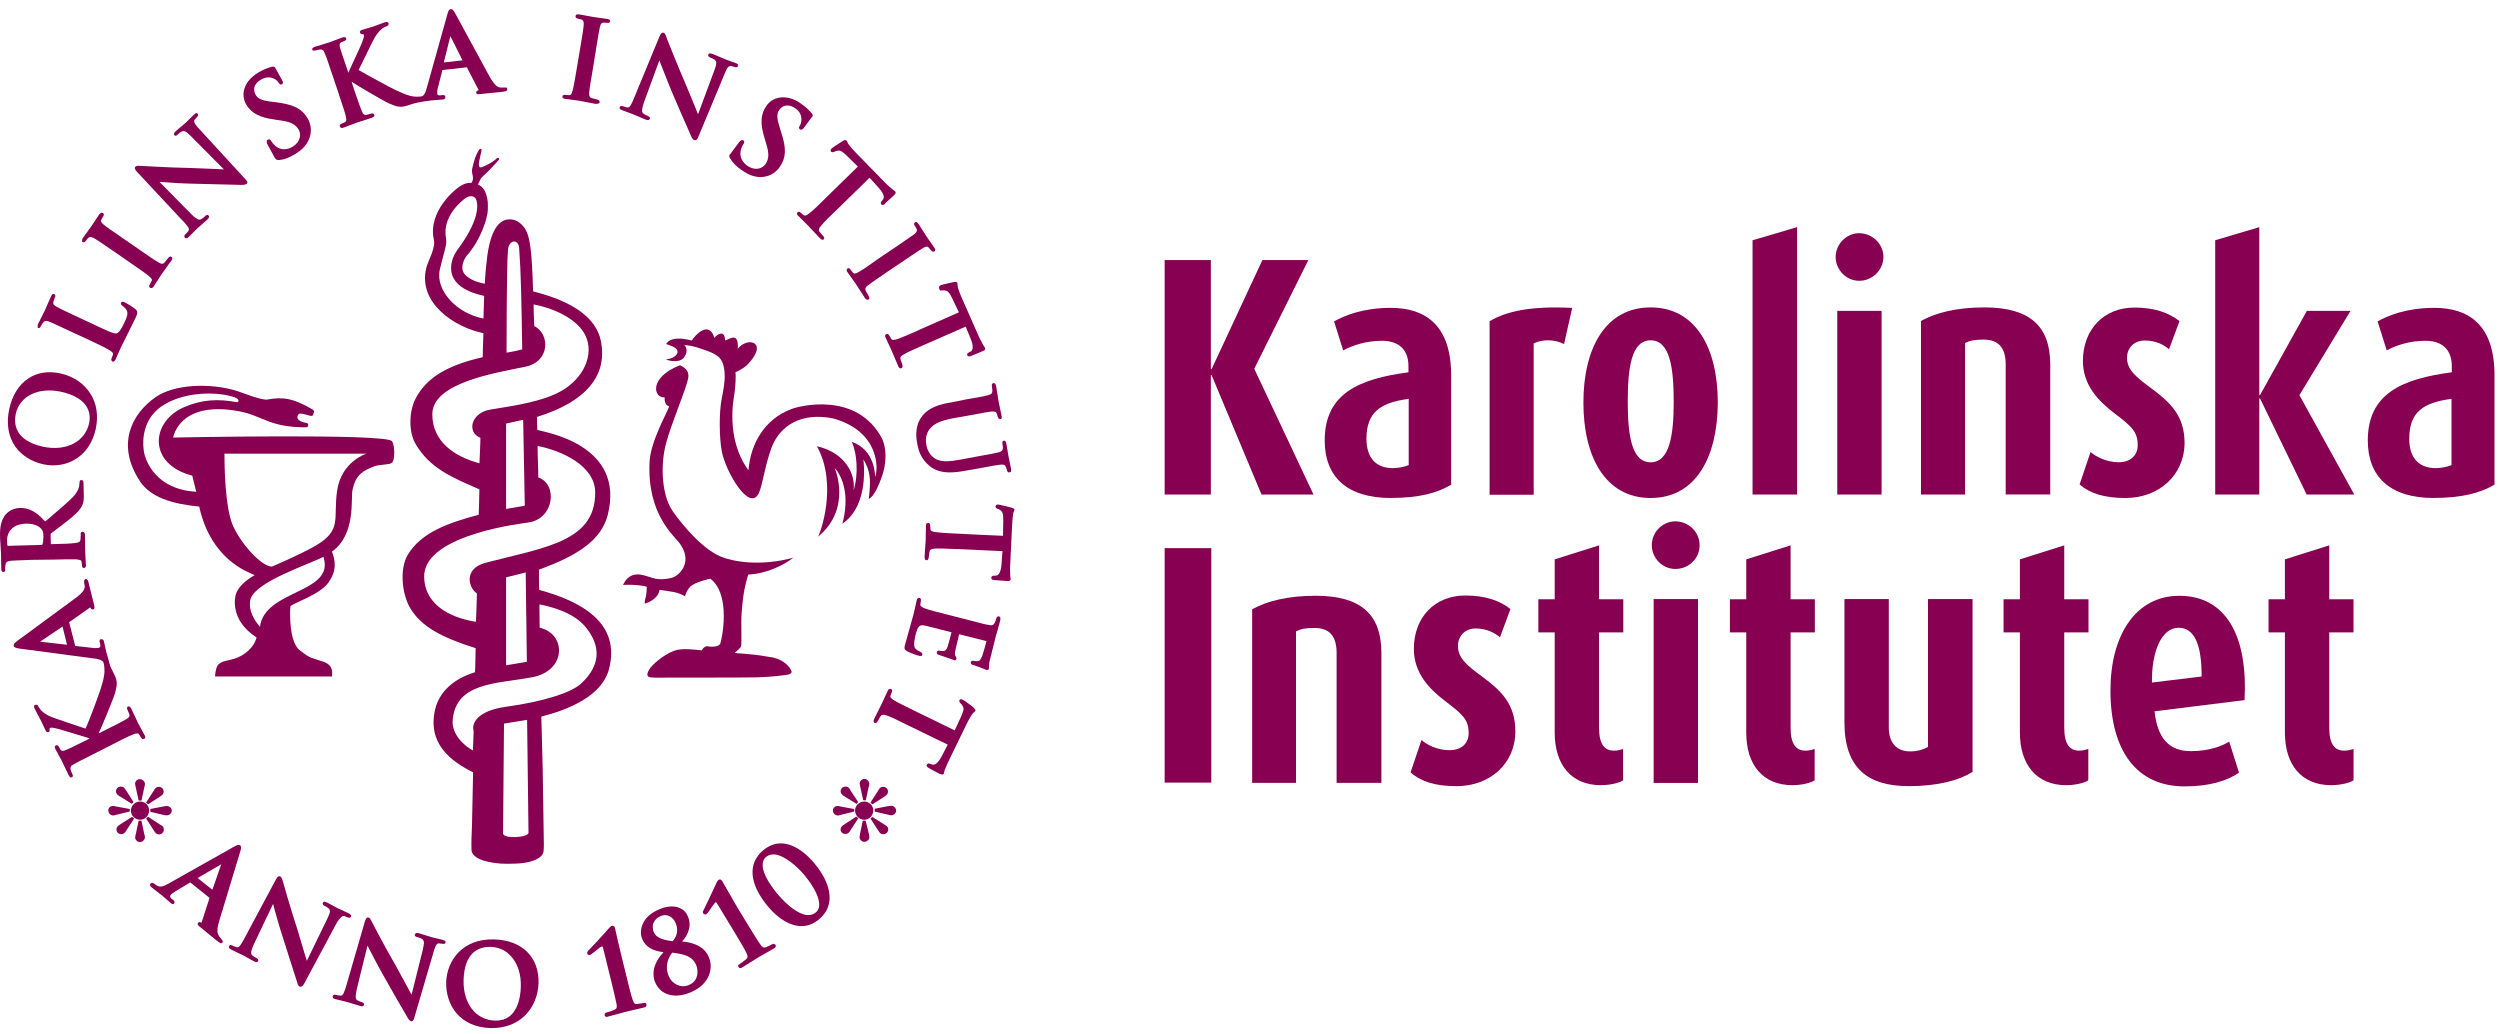 <?xml version="1.0" encoding="UTF-8"?>
<svg id="Karolinska" xmlns="http://www.w3.org/2000/svg" viewBox="0 0 500 206.76">
  <defs>
    <style>
      .cls-1 {
        fill: #870052;
        stroke-width: 0px;
      }
    </style>
  </defs>
  <g>
    <polygon class="cls-1" points="252.3 98.9 242.31 75.01 242.17 75.01 242.17 98.9 232.93 98.9 232.93 52.01 242.17 52.01 242.17 73.85 242.31 73.85 252.48 52.01 261.67 52.01 250.85 73.75 262.7 98.9 252.3 98.9"/>
    <g>
      <path class="cls-1" d="M281.74,79.77c-5.65.75-8.45,2.66-8.45,7.98,0,3.73,1.82,5.88,5.32,5.88,1.21,0,2.47-.33,3.13-.61v-13.25h0ZM278.19,99.6c-8.82,0-13.25-4.25-13.25-11.52,0-9.43,6.95-12.32,16.75-13.62v-1.21c0-3.45-2.05-5.09-5.27-5.09s-5.79.89-7.79,1.91l-1.82-5.79c2.1-1.17,5.79-2.71,11.34-2.71,6.86,0,12.08,3.41,12.08,13.48v21.88c-2.66,1.63-6.35,2.66-12.04,2.66"/>
      <path class="cls-1" d="M312.81,68.81c-2.05-1.03-4.39-.93-6.07-.14v30.28h-8.82v-34.71c3.36-1.96,8.03-3.08,16.52-2.66l-1.63,7.23Z"/>
      <path class="cls-1" d="M330.12,68.06c-3.87,0-4.57,5.6-4.57,12.27s.75,12.13,4.57,12.13,4.62-5.46,4.62-12.08c0-6.67-.7-12.32-4.62-12.32M330.12,99.6c-9.01,0-13.44-8.17-13.44-19.08s4.43-19.04,13.44-19.04,13.44,8.12,13.44,19.04c-.05,10.92-4.39,19.08-13.44,19.08"/>
      <polygon class="cls-1" points="350.51 98.9 350.51 48.05 359.42 45.43 359.42 98.9 350.51 98.9"/>
      <path class="cls-1" d="M367.45,62.18h8.87v36.72h-8.87v-36.72ZM371.84,56.16c-2.57,0-4.71-2.19-4.71-4.76s2.15-4.76,4.71-4.76,4.85,2.1,4.85,4.76c-.05,2.61-2.19,4.76-4.85,4.76"/>
      <path class="cls-1" d="M401.14,98.9v-25.99c0-3.22-1.31-4.99-4.43-4.99-1.82,0-2.75.19-3.69.7v30.28h-8.82v-34.71c2.94-1.63,7.09-2.71,12.69-2.71,9.01,0,13.16,3.69,13.16,11.43v25.99h-8.91Z"/>
      <path class="cls-1" d="M425.07,99.6c-4.15,0-7.05-.89-9.15-2.71l2.19-6.49c1.03.93,3.22,2.05,5.6,2.05s3.83-1.35,3.83-3.41c0-2.66-1.17-3.73-4.43-6.21-3.45-2.61-6.53-5.79-6.53-10.64,0-6.25,4.15-10.68,10.31-10.68,3.97,0,6.86,1.03,9.01,2.71l-2.1,5.65c-.89-.84-2.57-1.77-4.85-1.77s-3.55,1.63-3.55,3.45c0,2.38,1.73,3.83,4.99,6.21,3.83,2.85,6.53,5.51,6.53,10.92-.09,6.3-5.04,10.92-11.85,10.92"/>
      <polygon class="cls-1" points="461.33 98.9 452 79.68 451.86 79.68 451.86 98.9 443.04 98.9 443.04 48.05 451.86 45.43 451.86 79.03 452 79.03 461.37 62.18 470.1 62.18 459.88 79.03 470.85 98.9 461.33 98.9"/>
      <path class="cls-1" d="M490.3,79.77c-5.69.75-8.45,2.66-8.45,7.98,0,3.73,1.82,5.88,5.32,5.88,1.21,0,2.47-.33,3.13-.61v-13.25h0ZM486.76,99.6c-8.77,0-13.2-4.25-13.2-11.52,0-9.43,6.95-12.32,16.8-13.62v-1.21c0-3.45-2.05-5.09-5.27-5.09s-5.79.89-7.75,1.91l-1.82-5.79c2.1-1.17,5.79-2.71,11.34-2.71,6.91,0,12.04,3.41,12.04,13.48v21.88c-2.75,1.63-6.44,2.66-12.13,2.66"/>
      <rect class="cls-1" x="232.93" y="109.63" width="9.33" height="46.89"/>
      <path class="cls-1" d="M267.32,156.57v-25.99c0-3.22-1.31-4.99-4.43-4.99-1.82,0-2.71.19-3.69.7v30.28h-8.77v-34.71c2.94-1.63,7.09-2.71,12.69-2.71,9.01,0,13.16,3.69,13.16,11.43v25.99h-8.96Z"/>
      <path class="cls-1" d="M291.26,157.23c-4.15,0-7.05-.89-9.15-2.75l2.19-6.49c1.03.98,3.22,2.05,5.6,2.05s3.83-1.35,3.83-3.41c0-2.66-1.17-3.73-4.43-6.21-3.45-2.57-6.53-5.79-6.53-10.64,0-6.3,4.15-10.68,10.31-10.68,3.97,0,6.91,1.03,9.01,2.71l-2.1,5.65c-.89-.79-2.61-1.77-4.85-1.77s-3.55,1.63-3.55,3.5c0,2.38,1.68,3.83,4.95,6.21,3.83,2.85,6.53,5.51,6.53,10.92,0,6.3-4.99,10.92-11.8,10.92"/>
      <path class="cls-1" d="M320.23,157.04c-6.02,0-9.29-4.11-9.29-10.54v-20.02h-3.27v-6.63h3.27v-7.98l8.87-2.8v10.78h4.85v6.63h-4.85v19.08c0,3.41,1.17,4.57,2.99,4.57.84,0,1.35-.19,1.82-.33v6.25c-.51.42-2.33.98-4.39.98"/>
      <path class="cls-1" d="M330.73,119.81h8.87v36.77h-8.87v-36.77ZM335.07,113.79c-2.61,0-4.71-2.19-4.71-4.76s2.1-4.76,4.71-4.76,4.85,2.1,4.85,4.76-2.15,4.76-4.85,4.76"/>
      <path class="cls-1" d="M358.54,157.04c-6.02,0-9.29-4.11-9.29-10.54v-20.02h-3.27v-6.63h3.27v-7.98l8.87-2.8v10.78h4.85v6.63h-4.85v19.08c0,3.41,1.17,4.57,2.99,4.57.79,0,1.35-.19,1.82-.33v6.25c-.51.42-2.33.98-4.39.98"/>
      <path class="cls-1" d="M381.77,157.23c-8.17,0-12.88-3.55-12.88-12.74v-24.68h8.87v25.71c0,2.94,1.45,4.76,4.29,4.76,1.35,0,2.57-.33,3.55-.89v-29.58h8.91v34.57c-2.66,1.68-6.95,2.85-12.74,2.85"/>
      <path class="cls-1" d="M413.27,157.04c-5.97,0-9.29-4.11-9.29-10.54v-20.02h-3.27v-6.63h3.27v-7.98l8.87-2.8v10.78h4.85v6.63h-4.85v19.08c0,3.41,1.17,4.57,2.99,4.57.84,0,1.35-.19,1.82-.33v6.25c-.51.42-2.33.98-4.39.98"/>
      <path class="cls-1" d="M435.71,125.55c-3.27,0-5.41,4.48-5.32,10.96l9.94-1.21c0-6.21-1.35-9.75-4.62-9.75M430.91,142.25c.56,5.32,2.85,7.98,7.23,7.98,3.73,0,6.3-1.03,7.7-1.91l1.96,6.21c-2.33,1.63-5.93,2.75-10.87,2.75-9.66,0-14.84-7.19-14.84-19.18,0-11.06,5.04-18.94,13.76-18.94,9.29,0,13.76,7.93,13.06,20.86l-18.01,2.24Z"/>
      <path class="cls-1" d="M466.27,157.04c-6.02,0-9.29-4.11-9.29-10.54v-20.02h-3.27v-6.63h3.27v-7.98l8.87-2.8v10.78h4.85v6.63h-4.85v19.08c0,3.41,1.17,4.57,2.99,4.57.84,0,1.35-.19,1.87-.33v6.25c-.51.42-2.38.98-4.43.98"/>
    </g>
  </g>
  <g>
    <g>
      <path class="cls-1" d="M25.95,161.8l-2.57-.47s-.14-.05-.23-.05c-.19-.05-.37-.09-.51-.09-.56,0-.98.37-.98.89,0,.42.23.79.61.93.14.05.23.09.33.09s.19,0,.28-.05l3.08-.75v-.51Z"/>
      <path class="cls-1" d="M25.3,158.21s-.09-.14-.14-.19c-.19-.33-.42-.7-.98-.7s-.98.42-.98.93c0,.61.51.89.84,1.07l2.33,1.45.33-.37-1.4-2.19Z"/>
      <path class="cls-1" d="M28.05,163.95c.98,0,1.77-.84,1.77-1.87s-.84-1.77-1.82-1.77-1.82.84-1.82,1.82c0,1.03.84,1.82,1.87,1.82"/>
      <path class="cls-1" d="M28.29,164.13h-.56l-.56,2.66c-.05.19-.14.51-.14.7,0,.47.47.93.93.93.51,0,1.03-.47,1.03-.93,0-.14-.05-.37-.14-.7l-.56-2.66Z"/>
      <path class="cls-1" d="M31.79,166.88c.56,0,.98-.42.98-.98s-.37-.79-.75-.98c-.05-.05-.09-.05-.14-.09l-2.29-1.49-.37.37,1.73,2.66c.19.28.42.51.84.51"/>
      <path class="cls-1" d="M33.42,163.06c.51,0,.93-.47.93-.93,0-.51-.47-.93-.98-.93-.19,0-.56.05-.7.09l-2.61.51v.56l2.61.61s.14,0,.19.05h0v-.05.05c.19,0,.37.05.56.05"/>
      <path class="cls-1" d="M31.97,159.33h0c.37-.23.75-.47.75-1.03,0-.51-.42-.93-.93-.93-.61,0-.84.42-1.03.75-.05.05-.05.09-.09.14l-1.45,2.24.37.37,2.19-1.4c.09-.09.14-.09.19-.14"/>
      <path class="cls-1" d="M28.29,160.12l.56-2.61s0-.09.05-.19c.05-.19.09-.37.09-.51,0-.51-.47-.98-1.03-.98-.42,0-.75.23-.89.61-.09.28-.05.42,0,.65l.65,2.99.56.05h0Z"/>
      <path class="cls-1" d="M24.13,164.83h0s-.09.05-.14.09c-.33.19-.7.47-.7.98s.42.93.93.93c.47,0,.7-.19.93-.56l1.68-2.57-.42-.33-2.29,1.45Z"/>
      <path class="cls-1" d="M170.83,161.8l-2.57-.47s-.14,0-.19-.05c-.19-.05-.42-.09-.51-.09-.47,0-.98.33-.98.89,0,.42.23.79.61.93.14.05.23.09.33.09s.23,0,.33-.05l2.99-.75v-.51Z"/>
      <path class="cls-1" d="M170.18,158.21s-.09-.14-.09-.19h0c-.19-.33-.42-.7-.98-.7s-.98.42-.98.93c0,.56.47.84.84,1.07l2.33,1.45.33-.37-1.45-2.19Z"/>
      <path class="cls-1" d="M172.88,163.95c.98,0,1.77-.84,1.77-1.87s-.84-1.77-1.82-1.77-1.82.84-1.82,1.82c.05,1.03.84,1.82,1.87,1.82"/>
      <path class="cls-1" d="M173.12,164.13h-.56l-.56,2.66v.09h.05-.05c-.05.19-.09.42-.09.56,0,.47.47.93.93.93.51,0,1.03-.42,1.03-.93,0-.19-.05-.47-.09-.65l-.65-2.66Z"/>
      <path class="cls-1" d="M178.25,161.15c-.19,0-.61.09-.7.09l-2.61.51v.56l2.61.61s.09,0,.19.05c.14.05.37.09.56.09.47,0,.93-.47.93-.93,0-.51-.47-.98-.98-.98"/>
      <path class="cls-1" d="M176.9,164.93h0s-.09-.05-.14-.09l-2.29-1.45-.37.33,1.73,2.66c.19.28.42.47.84.47.51,0,.98-.42.98-.98,0-.51-.37-.75-.75-.93"/>
      <path class="cls-1" d="M176.85,159.33h0c.37-.23.75-.47.75-1.03,0-.51-.42-.93-.93-.93-.61,0-.84.37-1.03.75-.05.05-.05.09-.09.14l-1.45,2.24.37.37,2.19-1.4c.09-.09.14-.14.19-.14"/>
      <path class="cls-1" d="M168.96,164.83h0s-.09.05-.14.09c-.33.19-.7.47-.7.98s.42.89.93.89c.47,0,.7-.19.93-.56l1.68-2.57-.42-.33-2.29,1.49Z"/>
      <path class="cls-1" d="M173.16,160.07l.56-2.61s0-.09.05-.14c.05-.19.09-.42.09-.56,0-.51-.47-.98-.98-.98-.42,0-.75.28-.89.61-.09.28-.05.47,0,.7l.65,2.94.51.05h0Z"/>
      <path class="cls-1" d="M88.76,12.49l1.31-5.27c.19.37.75,1.45,2.43,4.85l-3.73.42ZM63.1,10.11h0c.28-.09.61-.19.79-.19.61-.09.84.14,1.07.75.28.65.47,1.17,1.49,4.25l1.31,3.87.09.33c.61,1.77,1.12,3.31,1.31,4.15.14.61.14.98-.09,1.12l-.7.33c-.09.05-.37.14-.42.37-.05.19.09.33.19.42.05.05.14.09.23.09s.23-.05.37-.09l2.61-.98,3.03-.98c.23-.09.37-.19.47-.33.05-.09.05-.19,0-.33-.14-.23-.42-.23-.56-.19l-1.03.28c-.23.05-.61,0-.89-.75-.37-.84-.89-2.43-1.54-4.29l-.51-1.59c.84.56,6.39,3.87,7.61,4.39,1.21.51,1.96.79,3.22.47l1.45-.47s1.26-.37,3.59-.65l2.33-.19c.19,0,.37-.05.47-.19.05-.09.09-.19.09-.33,0-.09-.05-.19-.14-.28s-.28-.09-.47-.09l-.33.05c-.28.05-.47,0-.56-.09-.09-.05-.14-.14-.14-.33,0-.23,0-.75.19-1.31l.84-3.27v-.05l4.9-.56h0l2.29,4.43s.05.09.05.09v.09h-.05c-.09.05-.47.09-.42.47s.42.33.79.28l4.25-.42c.75-.09.98-.14,1.12-.33h0s.05-.14.05-.23-.05-.14-.05-.19c-.05-.09-.19-.19-.47-.14h-.89c-.47-.05-1.07-.37-2.05-2.05l-7-12.88c-.28-.47-.47-.79-.84-.75s-.51.42-.7,1.12l-4.06,14.51c-.19.75-.42,1.4-.84,1.73-.47.23-1.54.14-1.54.14-1.17-.05-2.33-.61-3.45-1.12l-.23-.09c-1.03-.47-6.21-3.27-7.61-4.11.61-1.21,2.52-5.09,2.89-5.88.51-1.03,1.07-1.73,1.68-2.29.33-.28.79-.51,1.07-.61.09-.05.19-.09.23-.14.09-.05.14-.19.14-.33,0-.19-.19-.37-.37-.37h0c-.09,0-.23.05-.33.05l-2.43.89-2.19.65c-.09,0-.14.05-.19.09-.14.05-.23.19-.23.37,0,.09.05.23.14.28.14.14.33.14.47.14.05,0,.14,0,.19.19v.14c0,.28-.19.79-.42,1.4l-.09.23c-.19.47-.84,1.87-1.73,3.78l-.89,1.96-.19-.61c-1.07-3.13-1.26-3.69-1.45-4.34-.09-.28-.09-.47-.09-.61,0-.28.09-.42.37-.56l.56-.23s.23-.09.33-.23h.05v-.19c0-.14-.05-.23-.14-.28l-.05-.05c-.14-.05-.33-.05-.61.05l-2.47.93-2.99.93c-.23.09-.65.23-.51.61.05.14.23.23.61.09"/>
      <path class="cls-1" d="M99.02,204.12c-1.68-.05-3.13-.7-4.25-1.87-1.4-1.49-2.15-3.78-2.05-6.35.09-2.43.7-4.2,1.87-5.32,1.07-.98,2.43-1.21,3.36-1.21h.19c1.54.05,2.94.65,4.01,1.82,1.35,1.45,2.1,3.64,2.01,6.16h0c-.05,2.05-.65,6.77-4.95,6.77h-.19M98.84,187.88h0c-6.39-.19-9.47,4.29-9.61,8.59-.05,2.24.65,4.48,2.01,6.11,1.59,1.91,3.97,2.94,6.81,3.03h.42c2.52,0,4.76-.84,6.39-2.38,1.73-1.63,2.75-3.97,2.85-6.58.14-5.23-3.27-8.59-8.87-8.77"/>
      <path class="cls-1" d="M128.93,200.57h0c-.19.05-1.12.19-1.45.23-.56.05-.7-.14-.93-.79-.33-.93-.79-2.8-1.26-4.76l-.98-3.97c-.65-2.61-1.03-4.43-1.21-5.23l-.09-.37c-.05-.23-.14-.42-.28-.47-.09-.05-.19-.09-.33-.05-.23.05-.42.28-.61.47-.61.75-3.97,4.39-4.11,4.48l-.05.05c-.05.09-.23.28-.19.56,0,.05.09.19.28.28.14.05.33,0,.51-.14l.56-.42c.42-.33,1.35-1.12,1.59-1.17.09,0,.14-.05.28.51v.05c.05.14.19.65.7,2.8l.84,3.41c.51,2.05.93,3.87,1.12,4.81.09.65.05.89-.47,1.12-.37.19-1.4.51-1.63.56-.09,0-.19.09-.23.19-.05.05-.09.19-.05.37.05.14.14.28.42.28.09,0,.19,0,.23-.05l3.64-.98,3.59-.84c.19-.05.33-.09.42-.28s.09-.33,0-.47c-.05-.19-.33-.19-.33-.19"/>
      <path class="cls-1" d="M131.45,187.32c-.19-.14-.33-.33-.47-.51h0l-.05-.05c-.05-.09-.14-.23-.19-.37-.14-.33-.19-.65-.19-1.03,0-.28.05-.61.19-.84.23-.56.7-1.03,1.4-1.31,1.21-.51,2.43.09,2.99,1.4.75,1.77-.05,3.03-.61,3.64-1.49-.19-2.43-.47-3.03-.93h-.05ZM139.29,195.53c-.28.7-.84,1.21-1.54,1.49-1.54.65-3.31-.14-4.01-1.82-.89-2.1.05-3.83.7-4.67,2.1.28,4.01.56,4.81,2.52.33.84.33,1.73.05,2.47M136.4,188.3s0-.05,0,0c.56-.56,2.19-2.57,1.21-4.95-.37-.89-.93-1.45-1.73-1.77-1.07-.47-2.52-.37-4.01.28-3.31,1.35-3.69,3.69-3.69,4.62,0,.47.09.93.28,1.35.61,1.49,1.96,2.33,4.25,2.61-.19.23-.42.47-.61.7-.89,1.17-1.4,2.38-1.4,3.59,0,.61.09,1.21.33,1.73.47,1.07,1.21,1.87,2.24,2.29.56.23,1.21.37,1.91.37.93,0,1.91-.23,2.94-.65,2.24-.93,3.22-2.33,3.64-3.36.51-1.21.51-2.52,0-3.69-1.07-2.61-4.01-2.99-5.37-3.13"/>
      <path class="cls-1" d="M154.78,188.77h0c-.09,0-.19,0-.28.05-.14.09-.98.51-1.26.61-.56.19-.75.05-1.12-.47-.56-.75-1.45-2.24-2.43-3.83l-2.33-3.83-2.71-4.71-.14-.28c-.14-.23-.28-.37-.47-.42-.42-.05-.7.56-.75.7-.37.84-2.52,5.37-2.61,5.51-.14.23-.14.42,0,.61.14.14.28.19.37.19.23,0,.42-.28.47-.28.05-.05.09-.14.42-.61.23-.33.89-1.35,1.17-1.54l.09-.05c.09.05.19.23.33.47l3.31,5.46c.93,1.59,2.05,3.36,2.47,4.29.28.61.28.84-.09,1.21-.33.28-1.17.89-1.4,1.03-.19.09-.28.33-.09.56.09.14.19.19.33.19s.28-.09.37-.14l3.22-2.01,3.17-1.82c.19-.09.28-.19.33-.37s-.05-.28-.05-.33c-.14-.09-.23-.14-.33-.19"/>
      <path class="cls-1" d="M163.83,181.16c-.05.56-.28,1.03-.7,1.35-.47.37-1.03.56-1.68.51-1.63-.14-3.87-1.73-5.97-4.25-2.01-2.43-3.08-4.57-2.94-6.02.05-.56.28-1.03.65-1.35.42-.33.89-.51,1.45-.51h.28c1.96.19,4.43,2.29,6.02,4.2,2.01,2.47,3.03,4.62,2.89,6.07M156.65,168.7h0c-1.45-.14-2.75.33-4.01,1.35-3.17,2.66-2.8,6.81,1.03,11.34,2.05,2.43,4.43,3.83,6.63,3.83,1.26,0,2.43-.47,3.5-1.35,1.26-1.07,1.96-2.33,2.1-3.83.19-2.29-.89-4.85-3.13-7.51-.89-1.07-3.27-3.55-6.11-3.83"/>
      <path class="cls-1" d="M3.14,82.81c.79-3.59,4.48-5.41,8.96-4.48,6.11,1.31,6.02,4.81,5.74,6.25-.79,3.78-4.62,5.74-9.24,4.76-5.69-1.26-5.83-4.62-5.46-6.53M8.55,92.84h0c.65.14,1.35.23,2.01.23,1.59,0,3.08-.37,4.34-1.12,2.15-1.21,3.64-3.36,4.25-6.16.56-2.66.19-5.13-1.12-7.14-1.31-2.01-3.41-3.41-5.97-3.97-2.38-.51-4.57-.19-6.35.98-1.91,1.26-3.27,3.36-3.87,6.21-.61,2.85-.19,5.46,1.26,7.51,1.26,1.73,3.27,2.99,5.46,3.45"/>
      <path class="cls-1" d="M7.85,65.59h0c.19-.05.28-.23.33-.37l.37-.61c.37-.51.65-.51,1.31-.28.65.28,1.21.51,4.25,1.96l3.55,1.63c1.68.79,3.36,1.59,4.2,2.1.56.37.79.56.75.84,0,.05-.09.33-.19.51-.05.09-.05.19-.09.23h0c-.09.23-.09.37-.05.47,0,0,.05.14.19.23.05,0,.09.05.14.05s.09,0,.14-.05c.14-.05.23-.19.37-.42l.61-1.4.51-1.12,1.54-3.08,1.31-2.66c.47-1.03.51-1.31,0-1.77s-1.96-1.31-2.19-1.4c-.19-.09-.51-.23-.7.09-.09.23,0,.47.28.61.33.23.75.65.89.98.28.65,0,1.35-.51,2.43-.75,1.54-1.07,1.91-1.45,2.1-.47.23-2.01-.51-4.29-1.59l-4.2-1.96c-2.47-1.17-2.99-1.4-3.55-1.73-.7-.37-.79-.61-.7-1.03l.28-.79c.09-.14.14-.37.09-.51-.05-.09-.09-.19-.19-.23-.37-.19-.56.28-.65.47l-1.21,2.75-1.35,2.71c-.14.28-.14.47-.09.61-.09.14.09.33.33.23"/>
      <path class="cls-1" d="M54.93,23.92l1.31.19c2.15.28,2.94.93,3.5,1.82.56.98.33,2.47-1.21,3.41-.75.47-2.24.98-3.59-.28-.28-.28-.56-.61-.7-.84-.05-.14-.19-.28-.37-.33-.09-.05-.23,0-.33.05-.37.19-.14.7-.05.93l1.4,2.57c.23.37.37.56.75.56h.23c1.03-.09,1.96-.47,3.13-1.17,1.26-.75,2.1-1.59,2.66-2.66.33-.7.51-1.4.51-2.15,0-1.12-.42-2.01-.7-2.43-1.12-1.87-2.71-2.66-6.16-3.13l-.75-.09c-2.15-.23-2.99-.61-3.45-1.45-.19-.33-.28-.7-.28-1.03,0-.75.47-1.45,1.35-1.96,1.12-.65,1.91-.47,2.43-.28.65.23,1.07.75,1.12.89.14.19.23.33.37.37.09,0,.37,0,.47-.28.05-.19,0-.37-.23-.75l-1.12-2.01-.19-.33c-.19-.33-.51-.19-.65-.19-.7.19-1.59.47-2.75,1.17-1.45.89-2.47,2.05-2.8,3.41-.28,1.07-.09,2.15.47,3.08,1.03,1.63,2.66,2.52,5.65,2.89"/>
      <path class="cls-1" d="M119.46,20.75c.14,0,.23-.05.33-.09.19-.14.14-.33.09-.47v-.05c-.09-.09-.23-.19-.42-.23l-1.07-.28c-.51-.14-.56-.47-.56-.98.05-.93.37-2.61.7-4.62l.65-4.01c.51-3.22.65-3.92.79-4.57.19-.79.37-.93.79-.93l.65.05c.37.05.56-.05.61-.33v-.05l-.05-.14-.05-.05c-.09-.14-.23-.19-.56-.23l-2.66-.37-2.8-.51c-.33-.05-.51-.05-.65.05-.05.05-.09.14-.14.23,0,.14,0,.28.09.37.09.09.23.14.37.19.19.05.47.09.75.19.37.14.47.47.42,1.12-.05.7-.14,1.21-.65,4.29l-.7,4.15c-.33,2.05-.65,3.83-.89,4.71-.19.7-.37.84-.61.84l-.79-.05c-.37-.05-.56.05-.61.28-.05.14,0,.47.56.51l2.75.37,3.41.65c.09-.05.19-.05.23-.05"/>
      <path class="cls-1" d="M145.87,31.25c0,.19.05.33.19.47.51.89,1.26,1.59,2.38,2.38,1.21.84,2.33,1.26,3.5,1.31h.14c2.19,0,3.41-1.31,3.92-2.1,1.21-1.77,1.31-3.59.23-6.86l-.23-.75c-.65-2.05-.7-2.94-.14-3.73.7-1.03,1.96-1.17,3.17-.33,1.07.75,1.21,1.54,1.26,2.1.05.7-.23,1.26-.33,1.4-.05.05-.23.33-.14.51,0,.09.09.19.19.23.09.05.28.14.51-.05.09-.09.23-.23.37-.42l1.35-1.82.23-.28c.19-.28-.05-.56-.14-.65-.42-.51-1.07-1.21-2.24-2.01-1.4-.98-2.89-1.35-4.25-1.12-1.07.19-2.01.79-2.61,1.73-1.12,1.63-1.21,3.45-.33,6.35l.37,1.26c.65,2.05.42,3.08-.19,3.97-.65.93-2.1,1.35-3.59.33-.7-.47-1.82-1.59-1.26-3.41.14-.37.33-.79.47-.98.05-.09.19-.28.14-.47,0-.09-.09-.19-.19-.23-.37-.23-.7.23-.84.37l-1.73,2.33c-.14.05-.23.23-.23.47"/>
      <path class="cls-1" d="M173.91,35.54c.23.23.7.79,1.73,1.91.89.98,1.12,1.59,1.12,1.96,0,.19-.05.37-.19.51l-.14.19c-.14.19-.28.33-.28.51,0,.09.05.19.14.28.23.23.51,0,.65-.09l.05-.05v-.05h0c.28-.23,1.35-1.26,1.82-1.68.14-.14.33-.33.33-.51,0-.09-.05-.19-.14-.28l-.51-.37s-.65-.56-1.07-.93l-6.16-6.3c-.51-.51-1.07-1.17-1.45-1.63-.19-.23-.28-.42-.33-.61l-.14-.23-.05-.05c-.23-.23-.56-.05-.75.09-.14.09-1.91,1.21-2.19,1.45-.19.19-.23.28-.23.42v.05c.05.19.14.28.23.28.23.09.47-.05.51-.05.09-.05.33-.19.75-.23.51-.09.93.23,1.77,1.03l2.19,2.15c-.93.89-6.3,6.16-6.35,6.21l-.23.23c-1.31,1.31-2.47,2.43-3.17,2.94-.51.42-.84.51-1.03.37l-.61-.47c-.28-.28-.47-.33-.65-.14-.09.05-.14.14-.14.23,0,.23.19.47.28.51l1.96,1.96,2.38,2.52c.19.19.33.28.47.28s.23-.05.28-.09c.09-.09.09-.19.09-.23,0-.14-.05-.28-.23-.42l-.7-.84c-.09-.14-.14-.28-.14-.42,0-.28.19-.51.42-.79.61-.75,1.96-2.1,3.31-3.36,4.76-4.62,6.02-5.88,6.39-6.25"/>
      <path class="cls-1" d="M171.67,54.44h0c-.61.33-.84.33-1.03.14l-.51-.61c-.09-.14-.19-.28-.37-.33-.09,0-.19,0-.23.05-.09.05-.19.14-.19.28-.05.28.19.51.19.51l1.59,2.24,1.87,2.89c.14.23.33.33.51.33.09,0,.14,0,.23-.05s.28-.28,0-.7l-.56-.98c-.23-.47-.09-.75.33-1.07.7-.56,2.1-1.49,3.92-2.75l3.97-2.66c2.15-1.45,2.61-1.77,3.17-2.1.7-.42.93-.37,1.21-.09l.42.51c.28.37.51.33.7.23.09-.05.14-.14.14-.23.05-.14-.05-.33-.19-.56l-1.54-2.19-1.54-2.43c-.14-.19-.42-.61-.75-.42-.09.05-.14.14-.19.23-.05.23.09.47.14.47.19.28.28.47.37.65.14.37,0,.65-.51,1.07-.51.37-.98.7-3.17,2.19l-4.15,2.8c-1.73,1.26-3.03,2.15-3.83,2.57"/>
      <path class="cls-1" d="M188.37,58.08c.09,0,.37-.05.79.05.51.09.79.56,1.31,1.59l1.31,2.75c-1.17.51-7.79,3.41-8.07,3.55l-.05.05c-1.82.79-3.41,1.49-4.25,1.77-.65.19-.98.19-1.12,0l-.42-.7c-.09-.19-.23-.33-.37-.33-.19-.05-.37.09-.37.09-.19.14-.09.42,0,.65l1.17,2.52,1.35,3.17c.09.23.23.37.37.42h.14c.14,0,.23-.05.28-.14.14-.19.05-.51.05-.56l-.37-1.07c0-.09-.05-.14-.05-.23,0-.33.23-.51.7-.79.79-.47,2.38-1.17,4.2-1.96l.84-.37c1.82-.79,6.39-2.8,7.33-3.22.14.37.47,1.12.98,2.38.28.7.42,1.26.42,1.73,0,.56-.23.79-.42.89l-.23.09c-.23.14-.47.28-.47.47,0,.05,0,.14.05.19.14.33.51.19.7.14.05,0,2.38-.98,2.38-.98.23-.09.42-.19.47-.37v-.28l-.37-.56s-.42-.75-.7-1.31l-3.55-8.03c-.28-.61-.56-1.35-.79-2.05-.09-.28-.09-.51-.09-.7l-.05-.28v-.05c-.14-.33-.51-.23-.7-.19s-2.19.47-2.57.61c-.14.05-.51.23-.37.61.05.47.28.51.56.47"/>
      <path class="cls-1" d="M189.68,80.57c-2.8.51-4.57,1.49-5.55,3.08-1.26,2.01-.84,4.29-.65,5.23.23,1.31.75,2.94,2.47,4.34,1.03.84,2.33,1.26,3.97,1.26.89,0,1.82-.09,3.13-.33l2.43-.42c3.22-.61,3.83-.7,4.53-.79.79-.09.98.05,1.17.42l.19.61c.05.23.09.37.28.47.09.05.33.09.51-.09.09-.14.09-.33.05-.61l-.51-2.47s-.28-1.68-.42-2.52c-.05-.19-.09-.33-.14-.42-.09-.14-.23-.23-.37-.19-.14,0-.23.09-.23.14-.09.14-.09.33-.05.47l.09.75c0,.61-.23.79-.89.98-.65.14-1.17.28-4.11.79l-3.22.61c-2.38.42-4.15.65-5.46-.23-1.17-.79-1.54-2.1-1.63-2.66-.14-.75-.19-1.68.37-2.75.75-1.31,2.15-2.05,4.9-2.57l3.17-.56c3.22-.61,3.78-.7,4.48-.79.79-.09,1.03.05,1.17.42l.19.61c0,.09.09.33.28.42.09.05.14.05.19.05.14,0,.19-.05.28-.14.09-.14.05-.37,0-.61l-.56-2.66-.51-3.17c-.05-.19-.14-.7-.56-.61-.37.09-.33.51-.28.65.05.28.09.65.09.79,0,.65-.23.79-.89.98s-1.17.28-4.43.84l-3.45.7Z"/>
      <path class="cls-1" d="M202.28,101.52c-.23-.05-2.19-.56-2.57-.61-.23,0-.37,0-.51.14,0,0-.14.19-.09.37.05.14.19.28.37.33.23.05.47.19.7.37.33.28.47.65.47,1.73v.23s-.05,2.38-.05,3.08c-1.21-.05-7.51-.33-8.91-.42h-.09c-1.96-.09-3.64-.19-4.53-.33-.65-.09-.93-.23-.98-.51l-.05-.79v-.05c0-.19-.09-.33-.19-.42-.19-.09-.37,0-.42,0h-.05c-.14.09-.19.28-.19.56l-.05,2.75-.23,3.45c0,.23.05.42.14.56.09.05.28.19.51,0,.09-.09.14-.23.19-.47l.14-1.12c.09-.51.47-.61,1.03-.65.84-.05,2.38,0,4.15.09h.56c6.49.33,8.31.37,8.87.42-.05.33-.09.98-.19,2.57-.14,2.01-.79,2.33-1.17,2.33h-.23c-.23,0-.65,0-.65.47,0,.33.33.37.56.42,0,0,.75.05,1.4.09,1.12.09,1.17.09,1.17.09h.19c.14,0,.28,0,.42-.09l.14-.23-.09-.65s0-.33-.05-1.49l.42-8.73c.05-.7.09-1.54.19-2.19.05-.28.14-.47.19-.61l.09-.28v-.05c-.05-.19-.37-.28-.61-.37"/>
      <path class="cls-1" d="M199.99,123.4c-.19-.19-.37-.14-.47-.09-.14.05-.19.19-.28.42-.09.28-.19.61-.28.79-.28.56-.61.61-1.21.47-.65-.09-1.17-.23-4.01-.98l-4.39-1.12c-1.82-.47-3.55-.89-4.39-1.21-.51-.23-.89-.42-.89-.7l.09-.75c.05-.23.05-.37-.05-.51-.14-.19-.37-.14-.51-.09-.14.09-.23.23-.28.51l-.33,1.49-.28,1.21-.61,2.19-1.03,3.69c-.23.84-.33,1.17.37,1.54.42.23,1.87.79,2.33.89.19.05.37.09.56,0,.14-.14.19-.28.14-.37-.05-.23-.33-.37-.42-.42-.79-.37-1.12-.65-1.21-1.21-.09-.61.14-1.49.23-2.01.56-2.24.93-2.24,2.19-1.96l4.99,1.26h.05c-.14.61-.65,2.57-.79,2.94-.23.61-.47.84-.93.84l-.56-.05-.19-.05c-.28-.05-.42.14-.47.33-.09.37.33.51.51.56.05,0,1.03.33,1.4.47.05,0,.79.28,1.35.47l.19.09c.14.05.23.05.33-.05.09-.05.14-.14.14-.23.05-.19-.05-.37-.19-.56-.14-.23-.14-.51-.05-.98.05-.33.37-1.59.79-3.36h.05l5.37,1.35h.05c-.14.56-.7,2.61-.84,2.94-.42,1.03-.7,1.07-.98,1.07-.23.05-.51,0-.75-.05h-.14c-.28-.05-.37.14-.42.19v.09h0c-.05.33.23.47.33.51l.98.33.42.14,1.17.47.19.09h.19c.19,0,.28-.09.33-.28v-.33l.09-.93c.09-.37.98-3.92,1.26-5.09l.42-1.45.51-1.87c.05-.33.05-.47-.09-.65h0Z"/>
      <path class="cls-1" d="M194.72,141.5h0c-.14-.09-1.77-1.4-2.15-1.54-.19-.09-.33-.14-.47-.09-.23.09-.28.28-.23.37,0,.19.14.33.23.42,0,0,.23.14.47.61.09.14.14.33.14.47,0,.37-.19.84-.47,1.54l-.09.19c-.37.84-.98,2.15-1.21,2.61l-4.29-2.1c-2.85-1.4-3.5-1.68-3.64-1.77h0l-.28-.14c-1.68-.84-3.17-1.54-3.92-2.01-.51-.33-.75-.56-.75-.75v-.09l.28-.7c.05-.14.09-.23.09-.37v-.14l-.05-.05c-.14-.19-.33-.19-.42-.19h-.05c-.14.05-.28.19-.37.42l-.75,1.59-.42.93-.47.93-1.07,2.15c-.09.19-.23.61.09.79.09.05.19.05.28,0,.14-.05.23-.14.33-.33l.56-.98c.28-.42.61-.37,1.21-.19.89.28,2.38,1.03,4.15,1.91l.09.05,2.05.98.37.19c2.01.98,4.85,2.38,5.6,2.71-.14.28-.51.93-1.17,2.24-.93,1.82-1.63,1.87-2.01,1.73l-.23-.09c-.23-.09-.61-.23-.79.14-.14.33.19.51.33.61l.05.05h0c.19.14.75.42,2.19,1.17h.05c.14.05.33.14.47.14s.23-.05.33-.19v-.09c0-.09.09-.33.09-.33l.05-.23c.05-.09.14-.37.56-1.35l3.83-7.89c.28-.61.7-1.35,1.07-1.91.14-.23.28-.37.42-.47l.23-.23.05-.05c.09-.28-.23-.51-.37-.65"/>
      <path class="cls-1" d="M36.36,43.94h0c1.31,1.4,1.59,1.82,1.35,2.19-.14.28-.47.56-.61.7-.19.14-.23.28-.23.47,0,.14.14.37.37.37h0c.19,0,.37-.14.51-.28l1.45-1.45.23-.23,2.05-1.82c.14-.14.51-.51.23-.79-.28-.28-.61.05-.7.14-.19.19-.51.47-.89.65-.37.19-1.03-.19-2.01-1.21l-6.21-6.3h.23c1.03.09,4.11.33,6.95.37l9.19.23c.37,0,.75,0,.98-.19h.14v-.09s.09-.14.09-.23c0-.05,0-.09-.05-.14-.05-.14-.19-.33-.37-.51l-9.43-10.26c-.84-.93-.89-1.26-.7-1.63l.42-.47c.19-.19.28-.33.28-.47,0-.09-.05-.19-.09-.23-.05-.09-.14-.14-.23-.14-.19,0-.37.14-.56.33l-1.26,1.26-.28.28-2.05,1.73c-.23.23-.37.42-.37.61h0l.09.23.19.09h.05c.14,0,.28-.09.42-.23.23-.19.56-.56.89-.65.42-.14.75-.05,1.68.89l6.67,6.72c-.47,0-1.26-.05-1.63-.09h-.23l-4.71-.19c-4.76-.09-9.8-.42-9.84-.42h-.33c-.42-.05-.7-.05-.93.14-.37.33.09.84.28,1.03l8.96,9.61Z"/>
      <path class="cls-1" d="M16.39,48.28c.05.14.19.19.33.19.09,0,.14-.05.19-.05.09-.05.19-.14.28-.28.14-.23.33-.42.47-.56.28-.28.61-.23,1.21.09.56.33,1.03.65,3.36,2.24l3.78,2.61c1.68,1.17,3.13,2.15,3.83,2.75.56.47.61.65.51.89l-.37.7c-.14.19-.19.33-.14.47,0,.09.14.28.42.28h.05c.14,0,.28-.14.47-.37l1.49-2.33,2.01-2.8c.14-.19.19-.37.19-.51,0-.09-.09-.19-.19-.23s-.19-.09-.28-.05c-.14.05-.28.14-.37.28l-.7.89c-.37.37-.65.33-1.12.05-.79-.42-2.1-1.35-3.73-2.47l-3.45-2.38c-2.71-1.87-3.27-2.24-3.83-2.71-.65-.51-.7-.75-.51-1.12l.33-.56c.23-.33.19-.56-.05-.7-.09-.05-.19-.05-.28-.05-.19.05-.33.19-.47.37l-1.49,2.24-1.68,2.33c-.14.23-.23.37-.23.47v.33h0Z"/>
      <path class="cls-1" d="M8.5,108.89s-.05.05-.19.09l-6.72.19h-.09v-.05c-.05-.19-.09-.51-.09-1.12,0-.79.28-1.59.84-2.15.65-.7,1.63-1.07,2.89-1.12h.23c1.77,0,2.61.7,2.94,1.12.28.33.37.61.37,1.45,0,.56-.05,1.21-.19,1.59M10.65,111.92c1.96-.05,3.69-.09,4.62-.05.65.09.98.14,1.03.42l.09.75c0,.19.05.37.14.47.05.05.14.09.23.09.05,0,.14,0,.19-.05.23-.09.28-.42.23-.61l-.14-2.66-.05-3.27c0-.14,0-.37-.19-.56-.09-.05-.19-.09-.28-.09s-.19.05-.28.09c-.09.09-.14.23-.09.37l-.05,1.07c-.05.47-.28.61-.98.7-.89.14-2.57.19-4.48.23h-.47l-.05-1.87c0-.14,0-.19.05-.23l1.45-1.12,1.54-1.17c1.73-1.35,2.71-2.24,3.22-3.22.33-.65.42-1.26.37-2.47l-.05-2.1c0-.23-.05-.37-.09-.47l-.05-.09h-.05s-.14-.05-.19-.05h-.14c-.09,0-.28.09-.28.47l-.05.61c-.05.33-.19,1.17-1.35,2.38-1.12,1.12-2.66,2.43-4.57,4.06l-.89.75s-.09-.09-.14-.14l-.14-.14c-1.59-1.73-3.08-2.47-4.81-2.43-1.68.05-2.8,1.12-3.13,1.73C.01,104.64-.03,106.18.01,107.54l.19,3.13.05,3.03c0,.19,0,.7.42.7s.42-.47.37-.61c0-.28,0-.65.05-.79.09-.61.37-.75,1.03-.84.65-.05,1.31-.09,4.29-.19l4.25-.05Z"/>
      <path class="cls-1" d="M13.4,128.95l-5.37-.61c.37-.28,1.45-.98,4.48-3.03l.89,3.64ZM26.65,146.87c.56-.19.93-.28,1.12-.05l.42.65c.09.19.23.33.33.33h.05c.23,0,.37-.09.42-.14.14-.23,0-.56-.09-.65l-1.31-2.43-1.35-2.89c-.09-.19-.23-.33-.37-.37-.09-.05-.19-.05-.28,0-.14.05-.19.19-.19.33,0,.09,0,.19.09.28h0c.05.09.14.33.37.93h0s.05.14.05.19c0,.28-.23.56-.65.79-.79.47-2.38,1.26-4.06,2.1,0,0-.93.47-1.49.75.47-.89,2.94-6.86,3.31-8.12.33-1.26.51-2.05.05-3.22l-.65-1.35c-.19-.28-.37-.84-.42-.93l-.56-2.05-.14-.42-.51-2.29c-.05-.19-.09-.33-.28-.42-.09-.05-.19-.05-.33-.05-.37.09-.28.47-.23.61l.09.33c.14.61-.09.7-.28.79-.23.05-.75.09-1.31,0l-3.36-.37h-.05l-1.21-4.76h0l4.11-2.89s.09-.05.14-.05h0s.05.05.09.19c.09.19.28.23.47.19.33-.09.28-.47.19-.84l-1.03-4.15-.05-.23c-.14-.51-.19-.75-.47-.84-.14-.05-.28.05-.33.09-.14.14-.14.42-.14.47l.14.89c0,.47-.19,1.12-1.77,2.29l-11.8,8.68c-.47.37-.7.61-.65.93.09.37.51.42,1.21.56l14.79,1.96c.79.09,1.45.23,1.87.65.14.14.28.84.28,1.49.09,1.17-.28,2.43-.65,3.59l-.05.23c-.33,1.07-2.38,6.63-3.08,8.07-1.26-.42-5.32-1.77-6.21-2.1-1.07-.37-1.87-.79-2.47-1.35-.33-.28-.61-.75-.75-.98-.05-.14-.14-.28-.33-.33h-.33l-.19.19v.05c-.05.14,0,.28.09.51l1.21,2.29.98,2.05c.09.23.19.33.33.37h.28c.28-.14.23-.47.19-.61,0-.05-.05-.14.14-.23.28-.14.98.05,1.73.23l.14.05c.51.14,2.01.61,3.45,1.03l.47.14c1.17.37,1.77.56,2.1.65l-.33.19c-.23.14-.42.23-.42.23l-.33.14c-2.43,1.21-2.99,1.49-3.59,1.73-.75.33-.98.23-1.21-.09,0-.05-.14-.28-.23-.42-.05-.05-.05-.09-.05-.09h0c-.19-.42-.47-.33-.61-.28-.37.19-.14.61-.05.79l1.26,2.33,1.35,2.8c.14.23.23.42.37.47h.28c.23-.14.28-.37.09-.7-.14-.23-.28-.61-.33-.75-.14-.61.05-.84.61-1.17s1.03-.56,3.97-2.05l3.69-1.87c1.77-.93,3.36-1.73,4.25-2.05"/>
      <path class="cls-1" d="M44.24,172.86c-.19.61-.79,2.29-1.73,4.99l-.05.09-2.94-2.33,4.71-2.75ZM43.78,187.13c-.28-.37-.51-1.03.05-2.89l4.25-14.04c.14-.51.23-.89-.05-1.12s-.65-.05-1.26.28l-13.02,7.33c-1.07.61-1.73.84-2.47.37l-.56-.42h-.05c-.19-.09-.37-.09-.47,0-.19.09-.19.28-.19.33v.05c0,.19.14.28.33.47l1.68,1.31.37.28,1.77,1.54c.14.09.33.28.51.19.19-.09.23-.23.23-.33.05-.23-.19-.42-.23-.47l-.28-.19c-.23-.19-.33-.33-.37-.47,0-.09.05-.19.09-.33.14-.19.56-.51,1.03-.79l2.89-1.73h.05l3.83,3.08h0l-1.54,4.76s-.05.09-.05.14l-.05.05h-.05c-.28-.19-.47-.14-.61.05-.23.28.09.56.37.79l3.31,2.71c.56.42.75.56.93.56h.05c.19-.05.23-.14.28-.23.05-.23-.14-.42-.19-.47l-.61-.79Z"/>
      <path class="cls-1" d="M68.88,183.22l.56.23c.47.23.65.05.75-.09.19-.37-.23-.56-.47-.7l-1.59-.75-.37-.14-2.33-1.26s-.09-.05-.14-.05c-.23-.09-.47-.23-.61-.05-.14.14-.14.28-.14.37.05.23.28.37.33.37.23.09.7.37.93.61.14.14.19.33.19.47,0,.28-.14.7-.47,1.4-.14.33-3.36,6.86-4.15,8.54-.19-.61-.56-1.82-.56-1.82l-1.35-4.53c-1.49-4.57-2.85-9.38-2.85-9.43l-.09-.28c-.14-.47-.28-.75-.51-.84-.14-.05-.23-.05-.28,0-.19.05-.37.28-.56.65l-6.16,11.52c-.89,1.68-1.21,2.1-1.63,2.01-.28-.05-.65-.23-.89-.33-.14-.09-.33-.14-.47-.09-.23.09-.28.33-.23.47.05.19.23.28.47.42l1.82.89.33.14.51.28,1.87,1.03c.28.14.47.19.61.14.23-.05.28-.28.23-.47-.05-.14-.14-.23-.37-.33-.23-.14-.61-.33-.89-.61-.28-.33-.14-1.03.47-2.29l3.78-7.93.05.23c.47,1.73,1.17,4.29,1.96,6.67l1.26,3.97,1.54,4.81c.09.37.23.75.56.89h.14c.37,0,.65-.51.7-.61l6.58-12.27c.79-1.17,1.07-1.31,1.49-1.26"/>
      <path class="cls-1" d="M88.52,187.97l-1.73-.42-.37-.09-2.57-.79c-.28-.09-.51-.14-.7,0,0,0-.19.14-.19.33,0,.33.33.37.47.42.23.05.75.19,1.03.42.23.19.33.37.33.7,0,.23-.05.61-.19,1.17v.09c-.19.84-1.87,7.42-2.29,9.15-.28-.56-.89-1.63-.93-1.73l-2.24-4.11c-2.15-3.69-4.39-8.03-4.71-8.63l-.14-.28c-.19-.37-.33-.61-.56-.7-.47-.14-.65.51-.75.79l-3.64,12.55c-.47,1.68-.75,2.29-1.17,2.29-.23,0-.56-.05-.93-.14-.14-.05-.51-.14-.65.14-.05.05-.09.19-.05.33.05.19.23.28.56.37l2.29.56,2.61.79c.28.09.51.14.7-.05.14-.14.14-.28.09-.37-.09-.23-.37-.33-.42-.33-.33-.09-.7-.23-.98-.42-.33-.23-.33-.98,0-2.33l2.1-8.54.14.23c.56,1.12,1.91,3.73,3.27,6.11l2.01,3.55,2.57,4.43c.14.28.37.61.65.75l.09.05h0c.14,0,.28-.05.37-.14.09-.09.19-.28.28-.61l3.92-13.39c.37-1.21.61-1.45,1.03-1.45l.65.09c.28.05.47,0,.56-.09.14-.14.09-.28.09-.33-.05-.19-.33-.28-.61-.37"/>
      <path class="cls-1" d="M124.36,22.01v-.05.05l1.87.7.37.14,2.52,1.07c.19.05.65.23.84-.14.05-.09.05-.19,0-.28-.09-.19-.37-.28-.42-.33-.28-.09-.65-.28-.93-.51-.33-.28-.23-1.03.23-2.33l3.03-8.26.09.23c.47,1.17,1.49,3.92,2.57,6.44l1.63,3.78,2.05,4.67c.14.33.33.7.65.84h.33c.19-.09.33-.28.47-.65l5.37-12.88c.47-1.17.79-1.35,1.21-1.31l.61.19c.23.09.42.09.56.05l.09-.05.14-.37-.05-.05c-.05-.19-.23-.28-.51-.37l-1.68-.61-.37-.14-2.47-1.03c-.28-.09-.75-.28-.89.09,0,.05-.05.09-.05.14,0,.28.33.42.42.47.33.14.75.28.98.51.19.19.23.33.23.61s-.09.7-.33,1.31c-.65,1.77-2.8,7.56-3.31,8.91-.14-.28-.33-.84-.7-1.73l-1.82-4.39c-1.49-3.41-2.94-7.09-3.69-8.96l-.14-.42c-.14-.37-.23-.65-.51-.79-.09-.05-.23-.05-.33,0-.23.09-.37.42-.51.7l-4.99,12.08c-.7,1.77-.98,2.19-1.4,2.15-.23,0-.51-.09-.89-.23-.47-.19-.61,0-.65.14-.23.37.19.51.37.61"/>
      <path class="cls-1" d="M176.38,87.66c-5.04-9.43-16.52-6.49-18.15-5.83-5.37,2.05-8.12,6.95-8.54,12.22-4.76-6.49-2.85-14.79-2.8-15.35.19-1.35.33-3.41.19-4.25.37-.14,1.54-.7,2.38-1.49,4.39-4.53.14-5.74-1.91-3.22.23-3.36-1.54-2.01-2.52-1.63-.09-2.38-1.77-1.12-2.15-.51-1.03-3.55-3.78-.7-4.53.51-4.48-1.21-5.09.75-5.13.7,2.01.65,2.24,1.03,2.29,1.54.05.61-.93,1.45-2.29,1.49.05.19,2.61.98,3.59-.37,1.07-1.45.14-2.47,0-2.47,1.12.09,2.05.28,2.99.61,3.73,1.21,4.95,1.77,5.13,5.18.09,1.63-.33,3.64-.56,4.81-.61,2.94-.51,8.07,0,10.73.79,4.06,5.51,12.13,7.37,8.35.79-1.63,1.17-5.37,2.57-9.15,1.68-4.48,6.07-7.14,12.36-5.83,9.19,2.57,9.05,10.03,8.35,11.71,0,0,.14-5.41-4.67-7.05,1.03,2.15,1.4,6.44.37,9.71.42-3.08-1.54-7.51-7.33-8.82,4.29,7.79.56,17.73.19,18.1,6.91-5.6,3.36-13.76,3.36-13.76,0,0,3.59,3.5,1.54,11.15,5.6-3.83,4.15-12.92,4.2-12.88,1.31,2.29,1.59,3.73,1.07,7.93,0-.09,1.12-.05,2.71-4.71,1.49-4.62-.09-7.42-.09-7.42Z"/>
      <path class="cls-1" d="M149.65,114.91c3.73-.14,7.28-2.01,9.01-3.36-6.63,1.77-12.04.79-14.51-.23-4.39-1.82-9.19-8.31-9.94-9.61-1.59-2.61-2.29-8.07-1.03-12.92.93-3.78,4.29-11.48,4.48-13.34.23-1.73-1.49-2.24-1.63-2.38h-.09c-6.3,2.47-5.18,6.63-3.03,6.39.05.42-.09,1.49.93,1.82-.37,1.17-3.69,6.91-3.92,11.01-.56,10.59,4.9,14.79,6.11,16.52,2.66,3.78-.33,6.44-1.73,6.77s-2.47.37-3.64.05c-.93-.28-2.29-.79-3.22-.75-1.68.05-2.43,1.26-2.85,2.1,0,0,1.63-.09,2.94.05,1.31.14,1.4.19,1.82.33,0,1.35-.19,2.1-.33,2.52s-.05.84-.05.84c1.26-.33,2.75-1.35,2.94-2.75,2.52.37,3.64.42,5.13,1.31,0-.51.51-1.49,1.12-2.05.89-.79,3.87-1.54,3.92-1.49,4.29,3.31,2.19,12.6,1.96,13.02s-1.07.75-2.8.47c-.28.23-.56.19-.89.84-1.35-.14-3.97-.51-5.55.09-2.24.84-4.48,2.89-4.95,3.73-.19.33-.7,1.17-.09,1.49.51.23,2.94.14,4.15.14,1.03,0,16.1,0,17.36-.05,2.89-.05,6.07-.47,6.39-.56.79-.23.65-.61.65-.61,0-.28-1.21-2.61-4.62-2.94-3.78-.7-6.53-.65-6.72-.79.42-.47,1.17-.93,1.26-1.4.14-.65-.05-4.81.09-6.53.33-4.53.84-5.97,1.31-7.7"/>
      <path class="cls-1" d="M63.14,109.12c-2.99,1.77-8.77,4.2-8.77,4.2-2.1-.05-6.11-4.48-7.75-8.12s-1.73-12.13-1.73-14.46h28.37s-4.95,1.54-5.83,7.33c-.84,5.74,1.07,7.89-4.29,11.06ZM50.12,119.76c1.17-3.5,11.52-6.81,14.56-8.4,2.43,7.37-11.76,6.49-12.69,14-2.8-3.17-1.87-5.6-1.87-5.6ZM28.75,90.08c-.33-2.24-.05-6.3,3.5-8.77,3.87-2.71,10.03-3.13,14.04-2.05,1.96.51,1.49,1.26.98,1.17-3.64-.7-6.95-.51-10.4.98-6.77,2.89-7.37,11.43,1.59,13.72.33,1.31.37,1.63.79,3.22-7.93-.42-10.22-6.02-10.5-8.26ZM78.4,88.26c-.61-1.63-43.77-.75-43.77-.75,0,0,1.17-7.47,13.11-5.27,4.81.89,6.11,3.27,13.53,3.22.42,0,.51-.79.14-.84-2.24-.37-2.05-1.26-1.77-1.68.33-.65,2.24.37,2.8.23.14-.05.28-.42.37-.75.05-.19-.09-.42-.28-.51-3.87-2.29-6.07-2.57-9.01-2.01-1.17.23-4.85-1.31-6.21-1.73-5.13-1.59-12.36-1.4-16.19,1.26-4.71,3.27-8.03,9.47-3.08,16.89,2.1,3.13,6.35,4.48,11.8,4.99,2.33,10.59,9.66,13.06,11.1,13.72.05,0-2.75,1.35-3.69,3.59-.33.79-1.31,5.41,4.06,8.87-.51,2.05-2.47,3.64-4.43,4.25-1.26.42-2.33.37-3.17,1.12-.61.61-.7,2.33-.7,2.43h23.38c.23-1.45-.23-2.52-1.87-2.99-2.29-.84-2.24-.42-4.43-2.15-2.38-1.54-2.1-8.12-2.01-8.87.33-.61,5.74-2.24,7.56-4.71,1.82-2.47,1.4-4.57.75-6.25,4.85-3.45,3.73-10.64,4.11-12.36.65-2.99,2.01-3.78,4.29-4.67,1.26-.47,3.13-.28,3.59-.75.61-.33.65-3.55,0-4.29"/>
    </g>
    <path class="cls-1" d="M107.84,117.94c-.05-1.68-.05-2.01-.05-4.01,7.98-2.89,12.5-6.02,13.76-10.96,3.55-14.04-12.5-16.52-14.09-16.98-.05-1.07-.05-1.82-.05-2.61,10.12-3.13,13.48-8.31,12.97-13.72-.23-2.52-.98-8.17-13.76-11.38-.23-8.12-.65-11.06-1.59-12.5s-2.1-1.91-3.03-1.91c-2.94-.09-4.11,3.92-4.57,7.51v.05c-.19,1.49-.37,3.27-.47,5.32-1.26-.28-2.33-.51-3.55-1.45-1.59-1.21-.84-3.08-.14-4.06,3.03-3.41,4.25-7.79,4.29-9.19s.05-2.05-.37-3.31c-.37-1.07-.93-1.54-1.59-1.82.28-.56.42-1.07.75-1.45,1.4-1.35,1.12-.93,3.41-3.5.19-.37-.19-.51-.37-.33-1.07,1.03-2.61,1.63-2.94,1.77-1.31.51-.37-1.87-.14-3.36.05-.37-.33-.33-.47-.14-.65,1.07-.89,1.68-1.35,3.59-.37,1.4.56,1.87-.19,3.08-.61,0-.98,0-1.68.33-1.59.7-7,5.37-5.88,10.87.51,1.73-1.17,4.43-1.49,5.83-1.73,7.09,5.88,11.94,11.43,13.02v.14c-.05,1.26-.09,2.24-.14,4.67-7.37,1.68-11.34,4.25-13.44,8.31-1.26,2.43-1.45,6.53,0,9.01,2.85,4.9,7.28,6.72,12.78,9.1,0,1.07-.14,5.09-.14,5.09-6.07,1.63-11.43,3.5-14.14,7.93-1.77,2.85-1.21,8.07.51,10.87,2.24,3.59,6.11,5.69,13.02,7.89-.05,1.12-.05,4.06-.14,4.81-4.43,1.35-7.09,4.01-7.93,7.28-1.68,6.91,2.99,10.45,7.56,12.74l-.23,10.78c-.09,1.68-.14,3.31-.09,4.81.05.51.47,1.63,3.08,2.24,2.05.47,3.22.51,5.83.42,2.52-.09,4.76-.75,5.37-2.01.23-.47.14-1.17.19-1.73l-.23-15.16-.28-10.5c5.51-1.4,11.99-4.11,13.48-9.29,2.66-9.61-5.88-13.86-13.9-16.05ZM101.59,50.1c.09-2.19,2.1-2.43,2.24-.47.37,4.85.47,10.73.61,20.25-1.31.37-3.13.65-3.13.65,0,0,0-17.5.28-20.44ZM87.96,53.92c.79-3.5,1.49-4.95,1.26-6.16-.89-4.43,3.08-7.56,3.92-8.17.79-.56,1.77-.42,2.05.23.65,1.49.28,4.85-3.73,10.17-.89,1.17-4.11,7.14,5.37,9.19-.05,1.63-.09,2.94-.14,4.53-5.41-1.03-9.66-5.69-8.73-9.8ZM86.47,82.81c0-6.3,12.83-8.26,18.62-9.47,4.99-1.03,4.9-6.58,1.77-8.12,0,0-.14-2.57-.14-4.34,4.95.98,8.96,3.31,10.36,6.21,1.82,3.78-.33,8.54-4.81,11.1-4.01,2.29-10.4,3.08-14.23,3.73-3.83.65-4.76,4.48-1.96,5.65,0,1.4-.14,3.45-.19,5.09-4.95-1.35-9.43-4.25-9.43-9.84ZM104.95,101.14l-3.73.65v-17.08l3.41-.75.33,17.17ZM84.84,115.23c0-8.54,20.86-10.68,20.81-10.73,5.18-.7,5.97-7.65,2.01-9.01,0-1.77-.14-3.97-.14-6.3,4.57.89,11.52,3.83,11.52,9.33,0,4.99-2.52,7.93-7.61,10.03-4.29,1.73-9.43,2.71-14.32,4.01-4.57,1.21-3.31,5.18-1.73,6.11,0,0-.09,4.11-.19,5.69-3.73-.56-10.36-2.66-10.36-9.15ZM105.37,132.36l-4.15.7v-17.59l3.92-.98.23,17.87ZM100.61,166.65l.19-21.93,4.62-.75s.28,21.42.28,22.58c0,.98-5.18,1.31-5.09.09ZM116.19,136.74c-2.05,1.87-7.61,3.59-15.02,4.62-5.69.79-6.91,3.31-6.44,4.81-.05,1.07-.09,2.8-.14,3.92-1.59-.79-4.29-3.17-4.06-6.02.61-7.61,8.68-7.28,15.72-8.59,7.05-1.17,7.14-8.68,1.68-9.94,0-1.63-.05-3.17-.05-4.67,6.25,1.26,8.82,3.5,10.31,6.07,2.19,3.64,1.03,7.05-2.01,9.8Z"/>
  </g>
</svg>